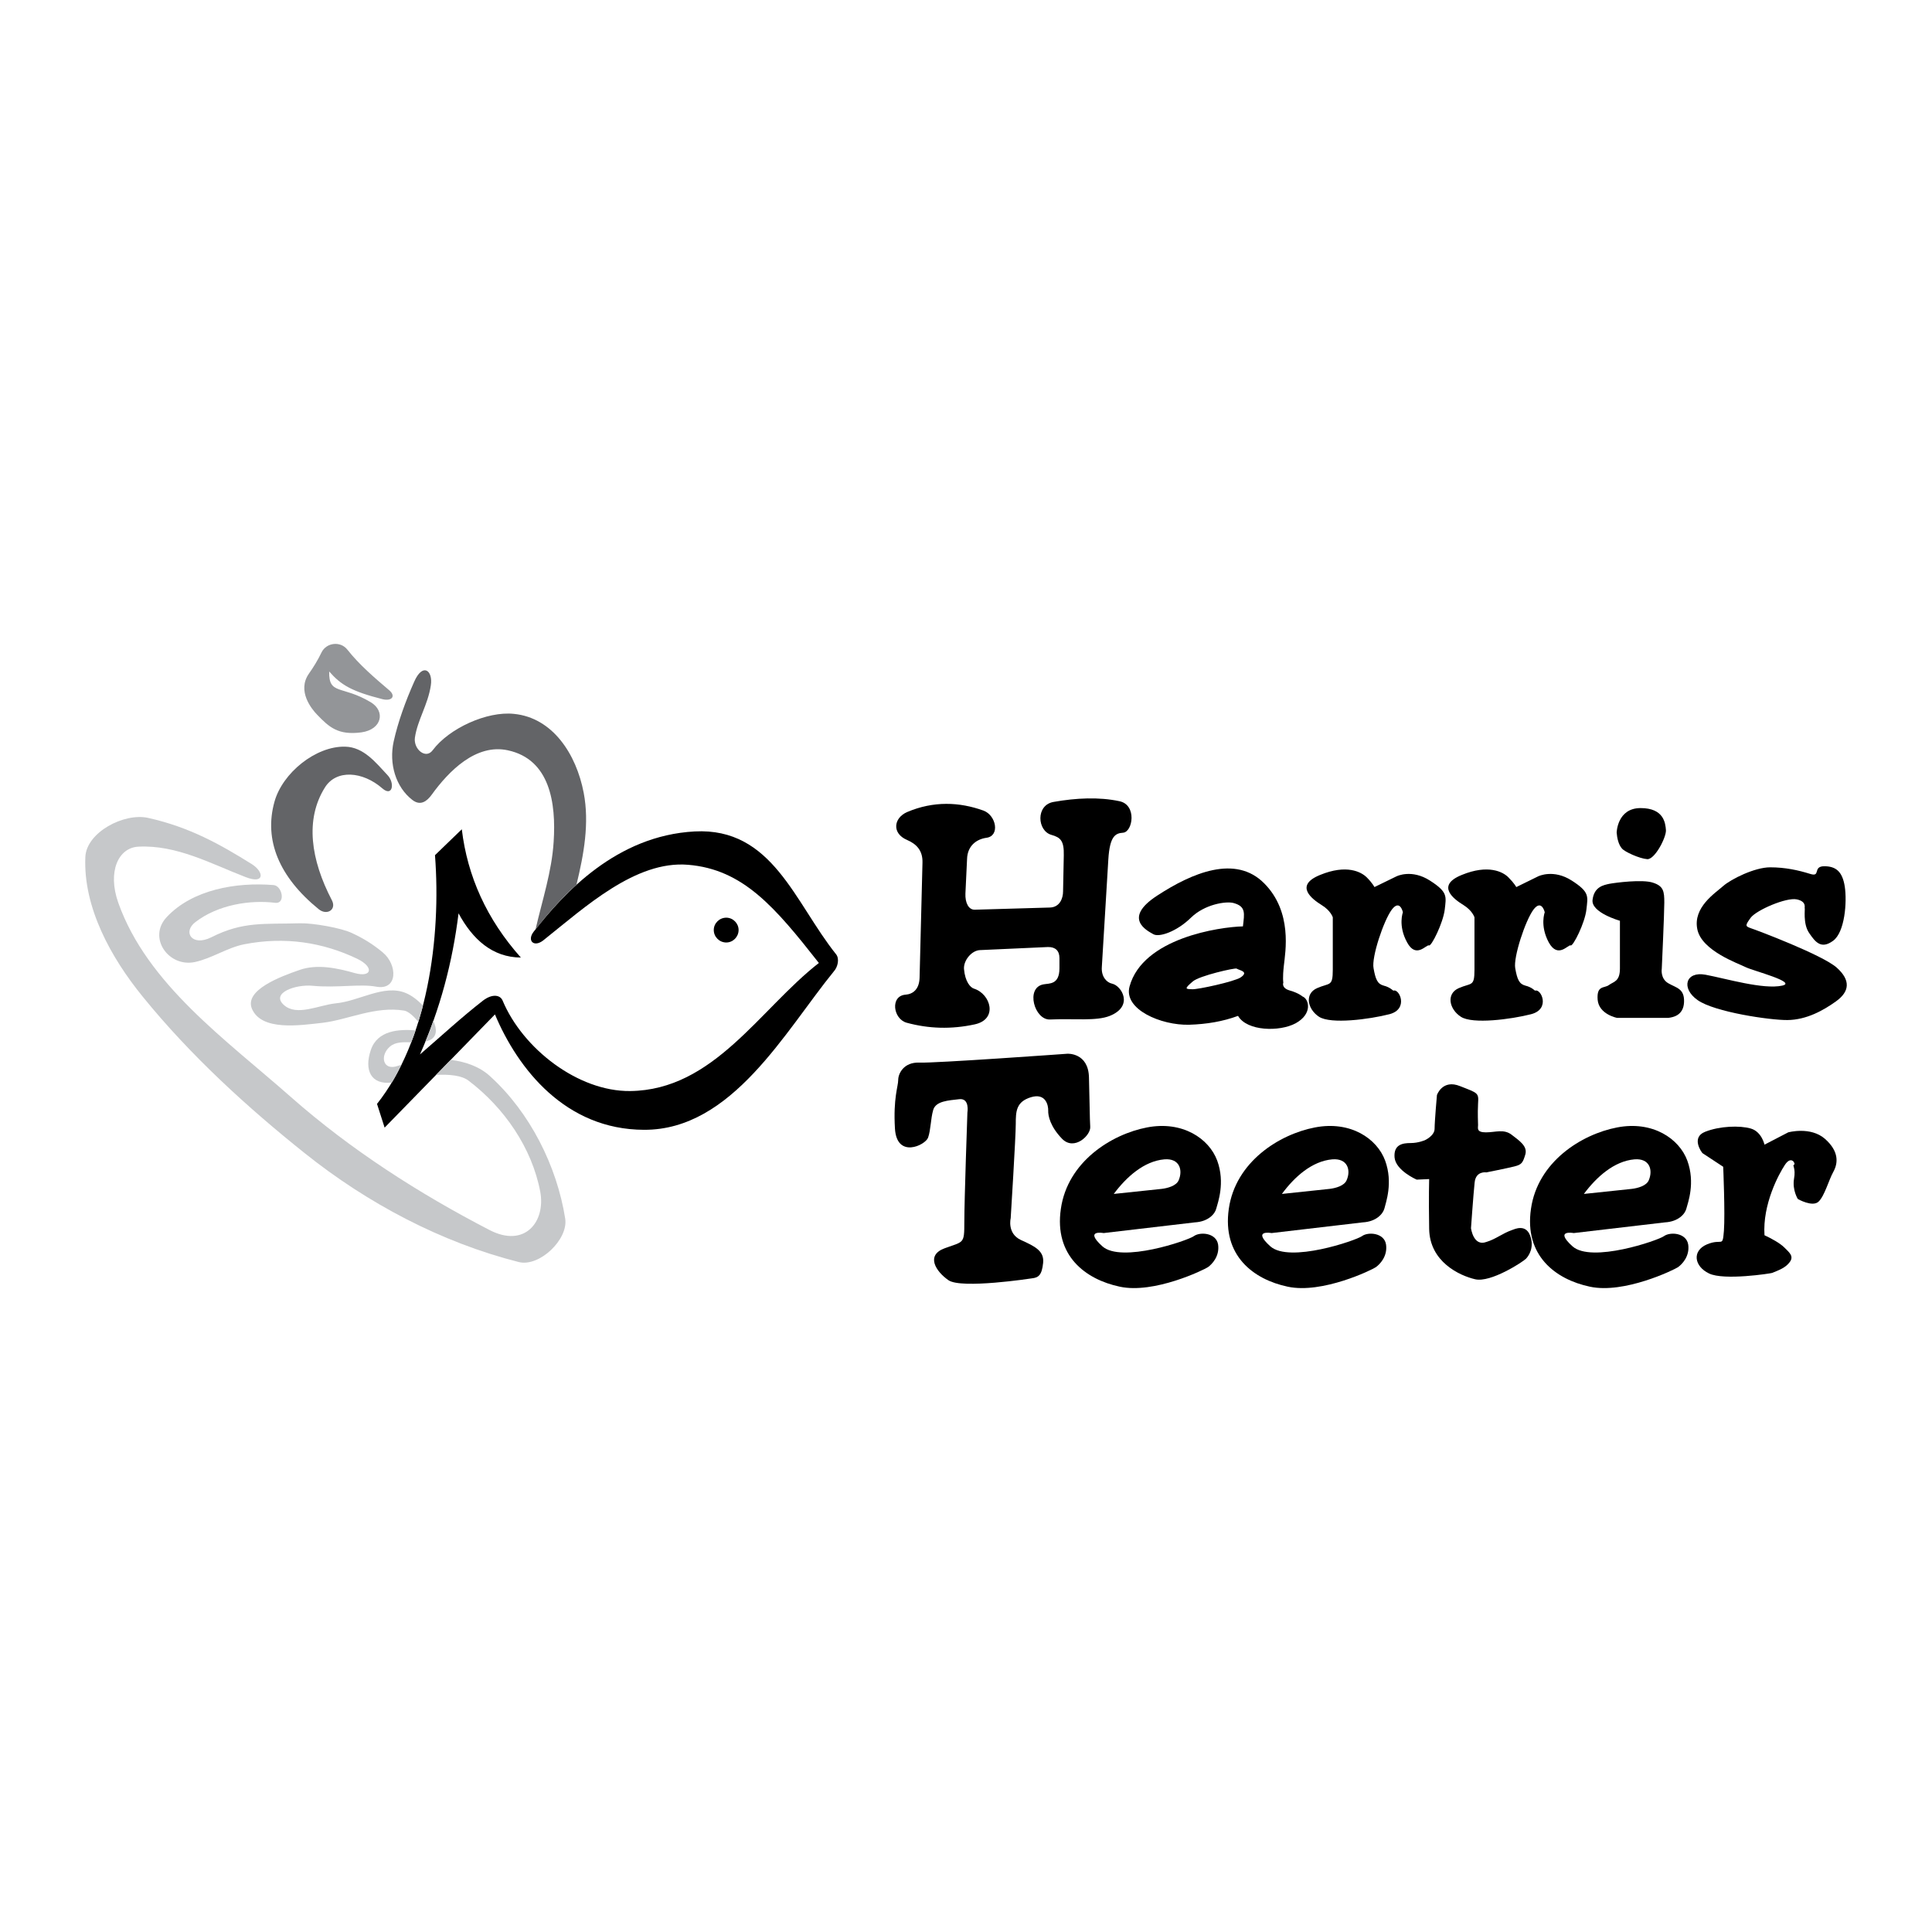 <?xml version="1.0" encoding="utf-8"?>
<!-- Generator: Adobe Illustrator 13.0.0, SVG Export Plug-In . SVG Version: 6.00 Build 14948)  -->
<!DOCTYPE svg PUBLIC "-//W3C//DTD SVG 1.0//EN" "http://www.w3.org/TR/2001/REC-SVG-20010904/DTD/svg10.dtd">
<svg version="1.0" id="Layer_1" xmlns="http://www.w3.org/2000/svg" xmlns:xlink="http://www.w3.org/1999/xlink" x="0px" y="0px"
	 width="192.756px" height="192.756px" viewBox="0 0 192.756 192.756" enable-background="new 0 0 192.756 192.756"
	 xml:space="preserve">
<g>
	<polygon fill-rule="evenodd" clip-rule="evenodd" fill="#FFFFFF" points="0,0 192.756,0 192.756,192.756 0,192.756 0,0 	"/>
	<path fill-rule="evenodd" clip-rule="evenodd" d="M176.803,127c-0.145,0.055-4.808,0.777-6.29,0.055
		c-1.481-0.705-1.735-2.26-0.198-2.91c1.536-0.633,1.536,0.398,1.681-1.355c0.126-1.736-0.072-6.381-0.072-6.381l-2.061-1.355
		c-0.091-0.072-1.175-1.572,0.253-2.133c1.446-0.578,3.471-0.65,4.572-0.324c1.085,0.324,1.355,1.607,1.355,1.607l2.368-1.229
		c0,0,2.224-0.615,3.669,0.65c1.428,1.266,1.302,2.439,0.832,3.289c-0.471,0.85-0.868,2.404-1.482,2.982
		c-0.614,0.561-2.061-0.271-2.061-0.271s-0.561-0.885-0.38-2.006c0.199-1.102-0.198-1.355,0-1.41c0.199-0.072-0.253-0.975-0.903,0
		c-0.633,0.959-2.241,3.941-2.043,7.031c0.705,0.326,1.555,0.795,1.988,1.23c0.435,0.451,1.013,0.848,0.507,1.48
		C178.122,126.494,177.508,126.711,176.803,127L176.803,127z"/>
	<path fill-rule="evenodd" clip-rule="evenodd" d="M150.866,122.717c0.217-0.072,1.338-0.633,1.789,0.543
		c0.452,1.174-0.126,2.041-0.415,2.33c-0.308,0.309-3.506,2.404-5.061,2.043s-4.537-1.734-4.591-5.025c-0.055-3.289,0-4.971,0-4.971
		l-1.247,0.055c0,0-2.079-0.902-2.205-2.205c-0.109-1.318,0.831-1.445,1.608-1.445s1.428-0.289,1.428-0.289s0.958-0.434,0.958-1.139
		c0-0.723,0.234-3.361,0.234-3.361s0.543-1.609,2.313-0.887c1.79,0.705,1.862,0.65,1.79,1.736c-0.055,1.066,0,1.842,0,2.15
		c0,0.289-0.181,0.723,0.776,0.723c0.959,0,1.79-0.361,2.567,0.234c0.776,0.598,1.608,1.139,1.373,1.971
		c-0.253,0.832-0.361,1.012-1.084,1.193c-0.705,0.18-2.802,0.596-2.802,0.596s-1.066-0.18-1.175,1.031
		c-0.127,1.191-0.361,4.535-0.361,4.535s0.234,1.863,1.536,1.375C149.258,123.621,149.872,123.061,150.866,122.717L150.866,122.717z
		"/>
	<path fill-rule="evenodd" clip-rule="evenodd" d="M166.103,121.957l-9.091,1.066c0,0-2.007-0.379-0.127,1.32
		s8.531-0.578,9.128-1.012c0.614-0.453,2.241-0.344,2.422,0.848c0.162,1.176-0.633,1.971-1.013,2.242
		c-0.397,0.271-5.386,2.693-8.802,1.951c-3.416-0.723-6.561-3.09-5.874-7.771c0.669-4.682,5.024-7.428,8.585-8.115
		c3.543-0.688,6.2,1.104,7.013,3.309c0.813,2.223,0.055,4.211-0.09,4.771C168.127,121.107,167.458,121.885,166.103,121.957
		L166.103,121.957z"/>
	<path fill-rule="evenodd" clip-rule="evenodd" d="M135.955,121.957l-9.091,1.066c0,0-2.007-0.379-0.127,1.32
		c1.898,1.699,8.531-0.578,9.146-1.012c0.597-0.453,2.241-0.344,2.404,0.848c0.162,1.176-0.633,1.971-1.013,2.242
		s-5.368,2.693-8.802,1.951c-3.416-0.723-6.543-3.09-5.874-7.771s5.024-7.428,8.585-8.115s6.199,1.104,7.013,3.309
		c0.813,2.223,0.055,4.211-0.072,4.771C137.979,121.107,137.311,121.885,135.955,121.957L135.955,121.957z"/>
	<path fill-rule="evenodd" clip-rule="evenodd" d="M119.2,121.957l-9.091,1.066c0,0-2.006-0.379-0.127,1.32
		c1.88,1.699,8.531-0.578,9.128-1.012c0.614-0.453,2.241-0.344,2.422,0.848c0.162,1.176-0.633,1.971-1.012,2.242
		c-0.398,0.271-5.387,2.693-8.803,1.951c-3.416-0.723-6.561-3.09-5.874-7.771c0.669-4.682,5.024-7.428,8.585-8.115
		c3.543-0.688,6.199,1.104,7.014,3.309c0.812,2.223,0.054,4.211-0.091,4.771C121.225,121.107,120.557,121.885,119.2,121.957
		L119.2,121.957z"/>
	<path fill-rule="evenodd" clip-rule="evenodd" d="M102.934,127.543c0,0-7.03,1.084-8.313,0.18c-1.265-0.885-2.277-2.477-0.38-3.18
		c1.916-0.705,1.97-0.398,1.97-2.621c0-2.242,0.307-10.918,0.307-10.918s0.253-1.463-0.813-1.338
		c-1.084,0.127-2.35,0.182-2.603,1.086c-0.252,0.885-0.235,1.969-0.505,2.746c-0.271,0.76-3.127,2.133-3.308-0.902
		c-0.181-3.037,0.325-4.213,0.325-4.844c0-0.652,0.561-1.791,2.097-1.736c1.519,0.072,14.784-0.885,14.784-0.885
		s2.097-0.127,2.151,2.367c0.072,2.477,0.072,4.049,0.126,4.916c0.072,0.85-1.59,2.439-2.801,1.211
		c-1.193-1.229-1.41-2.312-1.392-2.82c0.018-0.506-0.235-1.789-1.718-1.336c-1.481,0.451-1.518,1.408-1.518,2.674
		c0,1.283-0.506,9.398-0.506,9.398s-0.38,1.52,1.012,2.17c1.392,0.633,2.35,1.084,2.223,2.295
		C103.946,127.217,103.621,127.471,102.934,127.543L102.934,127.543z"/>
	<path fill-rule="evenodd" clip-rule="evenodd" d="M178.339,101.77c-1.735,0.018-7.284-0.797-8.965-1.988
		c-1.681-1.176-1.211-2.911,0.796-2.531c2.023,0.379,5.766,1.5,7.645,1.084c1.519-0.342-2.855-1.463-3.614-1.825
		c-0.741-0.379-4.446-1.645-4.862-3.813c-0.434-2.169,1.771-3.579,2.566-4.284c0.796-0.705,3.163-1.88,4.699-1.88
		c1.519,0,2.82,0.29,3.977,0.65c1.121,0.362,0.235-0.741,1.41-0.759c1.175,0,1.825,0.524,2.061,2.024
		c0.234,1.518,0.018,4.573-1.175,5.422c-1.193,0.868-1.771,0.109-2.386-0.795c-0.633-0.922-0.38-2.458-0.435-2.458
		c-0.054,0,0.253-0.669-0.795-0.886s-4.013,1.066-4.591,1.826c-0.561,0.777-0.561,0.85,0,1.048c0.561,0.181,7.176,2.674,8.585,3.94
		c1.41,1.265,1.266,2.386-0.054,3.343C181.899,100.828,180.219,101.75,178.339,101.77L178.339,101.77z"/>
	<path fill-rule="evenodd" clip-rule="evenodd" d="M161.295,83.062c0,0,0.055-2.44,2.386-2.44c2.313,0,2.477,1.482,2.53,2.205
		c0.036,0.723-1.103,2.928-1.861,2.892c-0.777-0.054-2.277-0.741-2.53-1.066C161.476,84.273,161.331,83.586,161.295,83.062
		L161.295,83.062z"/>
	<path fill-rule="evenodd" clip-rule="evenodd" d="M166.446,101.553h-5.115c0,0-1.807-0.344-1.934-1.809
		c-0.108-1.463,0.65-1.121,1.12-1.463c0.452-0.344,1.103-0.326,1.103-1.646v-4.771c0,0-2.909-0.813-2.729-2.097
		c0.162-1.301,1.103-1.464,1.681-1.59c0.578-0.108,3.308-0.47,4.355-0.108c1.049,0.343,1.121,0.868,1.121,1.988
		c0,1.103-0.253,6.597-0.253,6.597s-0.163,0.975,0.65,1.446s1.627,0.523,1.572,1.879
		C167.965,101.316,166.916,101.498,166.446,101.553L166.446,101.553z"/>
	<path fill-rule="evenodd" clip-rule="evenodd" d="M153.144,98.84c0.597-0.252,1.591,1.844-0.397,2.35
		c-1.988,0.508-5.838,1.014-6.994,0.254c-1.176-0.76-1.482-2.295-0.218-2.855c1.283-0.561,1.573-0.109,1.573-1.844
		c0-1.717,0-5.223,0-5.223s-0.199-0.669-1.103-1.229c-0.922-0.561-2.802-1.934-0.163-3c2.639-1.084,4.121-0.308,4.663,0.253
		c0.561,0.561,0.777,0.958,0.777,0.958l2.169-1.066c0.072-0.036,1.554-0.741,3.361,0.416c1.808,1.157,1.608,1.572,1.464,2.892
		c-0.145,1.337-1.337,3.705-1.572,3.579c-0.234-0.126-1.265,1.374-2.187-0.307c-0.904-1.681-0.397-3-0.397-3
		s-0.308-1.337-1.121-0.271c-0.813,1.084-2.024,4.753-1.825,5.856c0.198,1.121,0.397,1.572,1.012,1.734
		C152.8,98.479,153.144,98.84,153.144,98.84L153.144,98.84z"/>
	<path fill-rule="evenodd" clip-rule="evenodd" d="M139.01,98.84c0.597-0.252,1.572,1.844-0.397,2.35
		c-1.988,0.508-5.838,1.014-7.013,0.254c-1.157-0.76-1.464-2.295-0.199-2.855c1.266-0.561,1.572-0.109,1.572-1.844
		c0-1.717,0-5.223,0-5.223s-0.198-0.669-1.12-1.229c-0.903-0.561-2.783-1.934-0.145-3c2.639-1.084,4.103-0.308,4.663,0.253
		s0.759,0.958,0.759,0.958l2.188-1.066c0.072-0.036,1.536-0.741,3.344,0.416c1.807,1.157,1.626,1.572,1.481,2.892
		c-0.162,1.337-1.337,3.705-1.572,3.579c-0.253-0.126-1.283,1.374-2.187-0.307c-0.922-1.681-0.416-3-0.416-3
		s-0.289-1.337-1.103-0.271c-0.813,1.084-2.043,4.753-1.825,5.856c0.198,1.121,0.397,1.572,1.012,1.734
		C138.648,98.479,139.01,98.84,139.01,98.84L139.01,98.84z"/>
	<path fill-rule="evenodd" clip-rule="evenodd" d="M129.955,99.42c0.632,0.234,1.048,1.717-0.688,2.674
		c-1.608,0.867-4.861,0.795-5.747-0.74c-1.519,0.561-3.127,0.83-4.88,0.885c-2.802,0.072-6.562-1.535-5.946-3.812
		c1.319-4.845,9-5.947,11.314-6.001c0.145-1.302,0.325-1.988-0.94-2.332c-0.723-0.199-2.874,0.108-4.266,1.482
		c-1.409,1.374-3.163,1.97-3.741,1.626c-0.597-0.343-3.108-1.572,0.397-3.849c3.488-2.277,7.809-4.103,10.664-1.229
		c2.855,2.856,2.114,6.869,1.97,8.206c-0.145,1.3-0.054,1.699-0.054,1.699s-0.235,0.543,0.65,0.795
		C129.575,99.076,129.955,99.42,129.955,99.42L129.955,99.42z"/>
	<path fill-rule="evenodd" clip-rule="evenodd" d="M97.241,102.203c-2.332,0.506-4.573,0.434-6.778-0.164
		c-1.374-0.379-1.663-2.691-0.108-2.801c0.705-0.055,1.355-0.506,1.392-1.682l0.289-11.476c0.037-1.211-0.578-1.862-1.536-2.277
		c-1.536-0.651-1.355-2.187,0-2.783c2.639-1.121,5.224-1.013,7.627-0.145c1.266,0.47,1.663,2.531,0.29,2.711
		c-0.922,0.126-1.898,0.741-1.934,2.133l-0.163,3.434c-0.036,0.903,0.307,1.626,0.94,1.608l7.501-0.217
		c0.976-0.036,1.301-0.922,1.301-1.608l0.072-3.597c0.036-1.482-0.343-1.789-1.229-2.042c-1.428-0.398-1.591-2.982,0.217-3.29
		c2.241-0.397,4.519-0.506,6.561-0.072c1.771,0.362,1.338,3.073,0.361,3.145c-0.741,0.054-1.319,0.308-1.464,2.639l-0.65,10.754
		c-0.072,0.976,0.488,1.554,1.012,1.664c0.958,0.197,2.205,2.24-0.217,3.217c-1.355,0.541-3.506,0.252-5.964,0.361
		c-1.555,0.072-2.477-3.182-0.651-3.506c0.579-0.109,1.591,0.053,1.591-1.609v-1.012c0-0.741-0.416-1.12-1.156-1.103l-6.778,0.307
		c-0.831,0.037-1.645,1.03-1.59,1.88c0.108,1.266,0.633,1.861,1.012,1.971C98.831,99.166,99.608,101.697,97.241,102.203
		L97.241,102.203z"/>
	<path fill-rule="evenodd" clip-rule="evenodd" d="M49.381,101.209c-3.669,3.777-7.338,7.537-11.007,11.295
		c-0.253-0.777-0.506-1.572-0.759-2.367c5.025-6.344,6.417-16.538,5.784-24.815c0.885-0.867,1.789-1.717,2.675-2.584
		c0.56,4.681,2.476,8.964,5.892,12.797c-2.838-0.019-4.808-1.808-6.217-4.411c-0.597,4.844-1.826,9.525-3.85,14.08
		c2.097-1.809,4.121-3.688,6.308-5.387c0.832-0.633,1.663-0.613,1.934,0c2.006,4.809,7.537,9.092,12.725,9.037
		c8.35-0.09,12.923-8.17,18.833-12.778c-4.374-5.566-7.555-9.344-13.05-9.796c-5.241-0.434-10.266,4.211-14.441,7.537
		c-0.94,0.741-1.663,0.036-0.958-0.868c3.037-3.886,8.278-9.579,16.05-9.995c7.772-0.416,9.977,7.085,14.116,12.254
		c0.362,0.452,0.163,1.283-0.217,1.699c-4.862,5.964-10.157,15.851-18.942,15.814C56.43,112.703,51.676,106.666,49.381,101.209
		L49.381,101.209z"/>
	<path fill-rule="evenodd" clip-rule="evenodd" d="M72.461,91.557c0.668,0,1.229,0.56,1.229,1.229c0,0.687-0.561,1.247-1.229,1.247
		c-0.687,0-1.248-0.56-1.248-1.247C71.214,92.117,71.774,91.557,72.461,91.557L72.461,91.557z"/>
	<path fill-rule="evenodd" clip-rule="evenodd" fill="#636467" d="M33.114,89.822c0.488,0.94-0.506,1.554-1.32,0.886
		c-3.958-3.217-5.476-6.904-4.41-10.718c0.795-2.874,4.121-5.567,7.049-5.495c1.861,0.036,3.072,1.608,4.229,2.837
		c0.759,0.795,0.506,2.223-0.524,1.319c-1.952-1.699-4.591-1.916-5.729-0.072C30.421,81.761,31,85.773,33.114,89.822L33.114,89.822z
		"/>
	<path fill-rule="evenodd" clip-rule="evenodd" fill="#636467" d="M57.514,88.268c-1.645,1.482-3,3.073-4.084,4.464
		c0.669-2.91,1.627-5.784,1.808-8.748c0.253-3.85-0.362-8.224-4.573-9.127c-3.181-0.687-5.892,2.079-7.591,4.428
		c-0.47,0.65-1.12,1.157-1.934,0.524c-1.663-1.283-2.35-3.615-1.862-5.838c0.434-1.952,1.175-3.994,2.042-5.946
		c0.85-1.952,1.898-1.139,1.663,0.362c-0.289,1.934-1.337,3.452-1.59,5.223c-0.145,1.139,1.084,2.169,1.771,1.247
		c1.627-2.187,5.422-3.922,8.115-3.633c3.85,0.379,6.218,3.995,6.958,7.88C58.815,82.123,58.255,85.231,57.514,88.268L57.514,88.268
		z"/>
	<path fill-rule="evenodd" clip-rule="evenodd" fill="#939598" d="M37,70.067c1.464,0.886,1.121,2.711-0.94,3
		c-2.313,0.307-3.217-0.506-4.428-1.771c-0.524-0.542-2.024-2.35-0.813-4.085c0.434-0.614,0.886-1.337,1.266-2.132
		c0.488-0.976,1.88-1.139,2.566-0.271c1.211,1.537,2.747,2.838,4.211,4.085c0.65,0.579,0.217,1.084-0.687,0.868
		c-3.127-0.795-4.157-1.428-5.332-2.766C32.789,69.38,34.108,68.332,37,70.067L37,70.067z"/>
	<path fill-rule="evenodd" clip-rule="evenodd" fill="#C6C8CA" d="M43.506,107.244c0.488-0.506,0.977-1.012,1.464-1.5
		c1.5,0.182,2.91,0.688,3.94,1.645c3.958,3.598,6.651,8.93,7.483,14.207c0.307,2.078-2.584,4.826-4.627,4.32
		c-7.736-1.953-15.128-5.875-21.364-10.863c-5.639-4.5-11.387-9.723-16.176-15.633c-3.163-3.886-5.928-8.893-5.711-13.917
		c0.108-2.459,3.85-4.429,6.253-3.904c4.139,0.922,7.193,2.639,10.375,4.627c1.211,0.777,1.283,2.024-0.633,1.283
		c-3.47-1.337-6.886-3.235-10.718-3.036c-1.988,0.108-3.091,2.494-1.988,5.603c2.892,8.134,10.754,13.663,17.243,19.394
		c5.946,5.24,12.742,9.598,19.791,13.248c3.524,1.826,5.621-0.832,5.061-3.832c-0.832-4.373-3.597-8.369-7.14-11.061
		C46.091,107.299,44.844,107.172,43.506,107.244L43.506,107.244z"/>
	<path fill-rule="evenodd" clip-rule="evenodd" fill="#C6C8CA" d="M40.055,106.215c-0.29,0.615-0.615,1.229-0.958,1.789
		C37,108.258,36.313,106.758,37,104.75c0.669-1.969,2.819-2.078,4.464-1.951c-0.126,0.398-0.271,0.795-0.434,1.193
		c-0.795-0.018-1.573-0.055-2.133,0.434c-1.03,0.885-0.705,2.457,0.795,1.916C39.819,106.305,39.946,106.27,40.055,106.215
		L40.055,106.215z"/>
	<path fill-rule="evenodd" clip-rule="evenodd" fill="#C6C8CA" d="M42.206,100.342c-0.145,0.541-0.308,1.084-0.47,1.625
		c-0.379-0.506-0.976-1.066-1.41-1.139c-2.892-0.469-5.585,0.904-8.097,1.211c-2.386,0.271-6.109,0.832-7.085-1.373
		c-0.813-1.879,2.837-3.234,4.771-3.904c1.735-0.596,3.723-0.181,5.494,0.326c1.717,0.469,1.916-0.615,0.235-1.428
		c-3.434-1.645-7.229-2.241-11.296-1.446c-1.699,0.343-3.217,1.41-4.917,1.771c-2.621,0.542-4.717-2.44-2.801-4.483
		c2.567-2.747,6.922-3.506,10.664-3.199c0.867,0.072,1.229,1.897,0.163,1.771c-2.495-0.308-5.693,0.18-7.953,1.916
		c-1.319,0.994-0.344,2.494,1.59,1.518c3.181-1.608,5.278-1.283,8.838-1.392c1.229-0.036,4.121,0.452,5.223,0.994
		c1.084,0.506,2.042,1.084,3.037,1.916c1.482,1.229,1.518,3.812-0.651,3.416c-1.608-0.307-3.922,0.145-6.344-0.09
		c-1.717-0.164-4.211,0.723-2.874,1.916c1.283,1.156,3.452,0.018,5.169-0.164c2.35-0.217,4.826-1.934,6.995-1.029
		C41.067,99.311,41.681,99.781,42.206,100.342L42.206,100.342z"/>
	<path fill-rule="evenodd" clip-rule="evenodd" fill="#C6C8CA" d="M42.44,103.92c0.289-0.688,0.56-1.393,0.795-2.078
		c0.38,0.83,0.38,1.59-0.361,1.934C42.729,103.83,42.585,103.883,42.44,103.92L42.44,103.92z"/>
	<path fill-rule="evenodd" clip-rule="evenodd" fill="#FFFFFF" d="M158.023,119.119c1.266-1.699,3.019-3.271,5.043-3.451
		c1.555-0.127,1.861,1.102,1.428,2.096c-0.234,0.543-1.084,0.777-1.681,0.85L158.023,119.119L158.023,119.119z"/>
	<path fill-rule="evenodd" clip-rule="evenodd" fill="#FFFFFF" d="M127.895,119.119c1.247-1.699,3-3.271,5.024-3.451
		c1.554-0.127,1.88,1.102,1.428,2.096c-0.235,0.543-1.085,0.777-1.681,0.85L127.895,119.119L127.895,119.119z"/>
	<path fill-rule="evenodd" clip-rule="evenodd" fill="#FFFFFF" d="M111.121,119.119c1.266-1.699,3.019-3.271,5.043-3.451
		c1.555-0.127,1.862,1.102,1.428,2.096c-0.234,0.543-1.084,0.777-1.681,0.85L111.121,119.119L111.121,119.119z"/>
	<path fill-rule="evenodd" clip-rule="evenodd" fill="#FFFFFF" d="M123.376,96.636c0.271,0.181,1.283,0.289,0.397,0.886
		c-0.633,0.416-4.283,1.211-4.826,1.174c-0.669-0.018-0.831-0.018,0.055-0.775C119.671,97.34,123.231,96.545,123.376,96.636
		L123.376,96.636z"/>
</g>
</svg>
